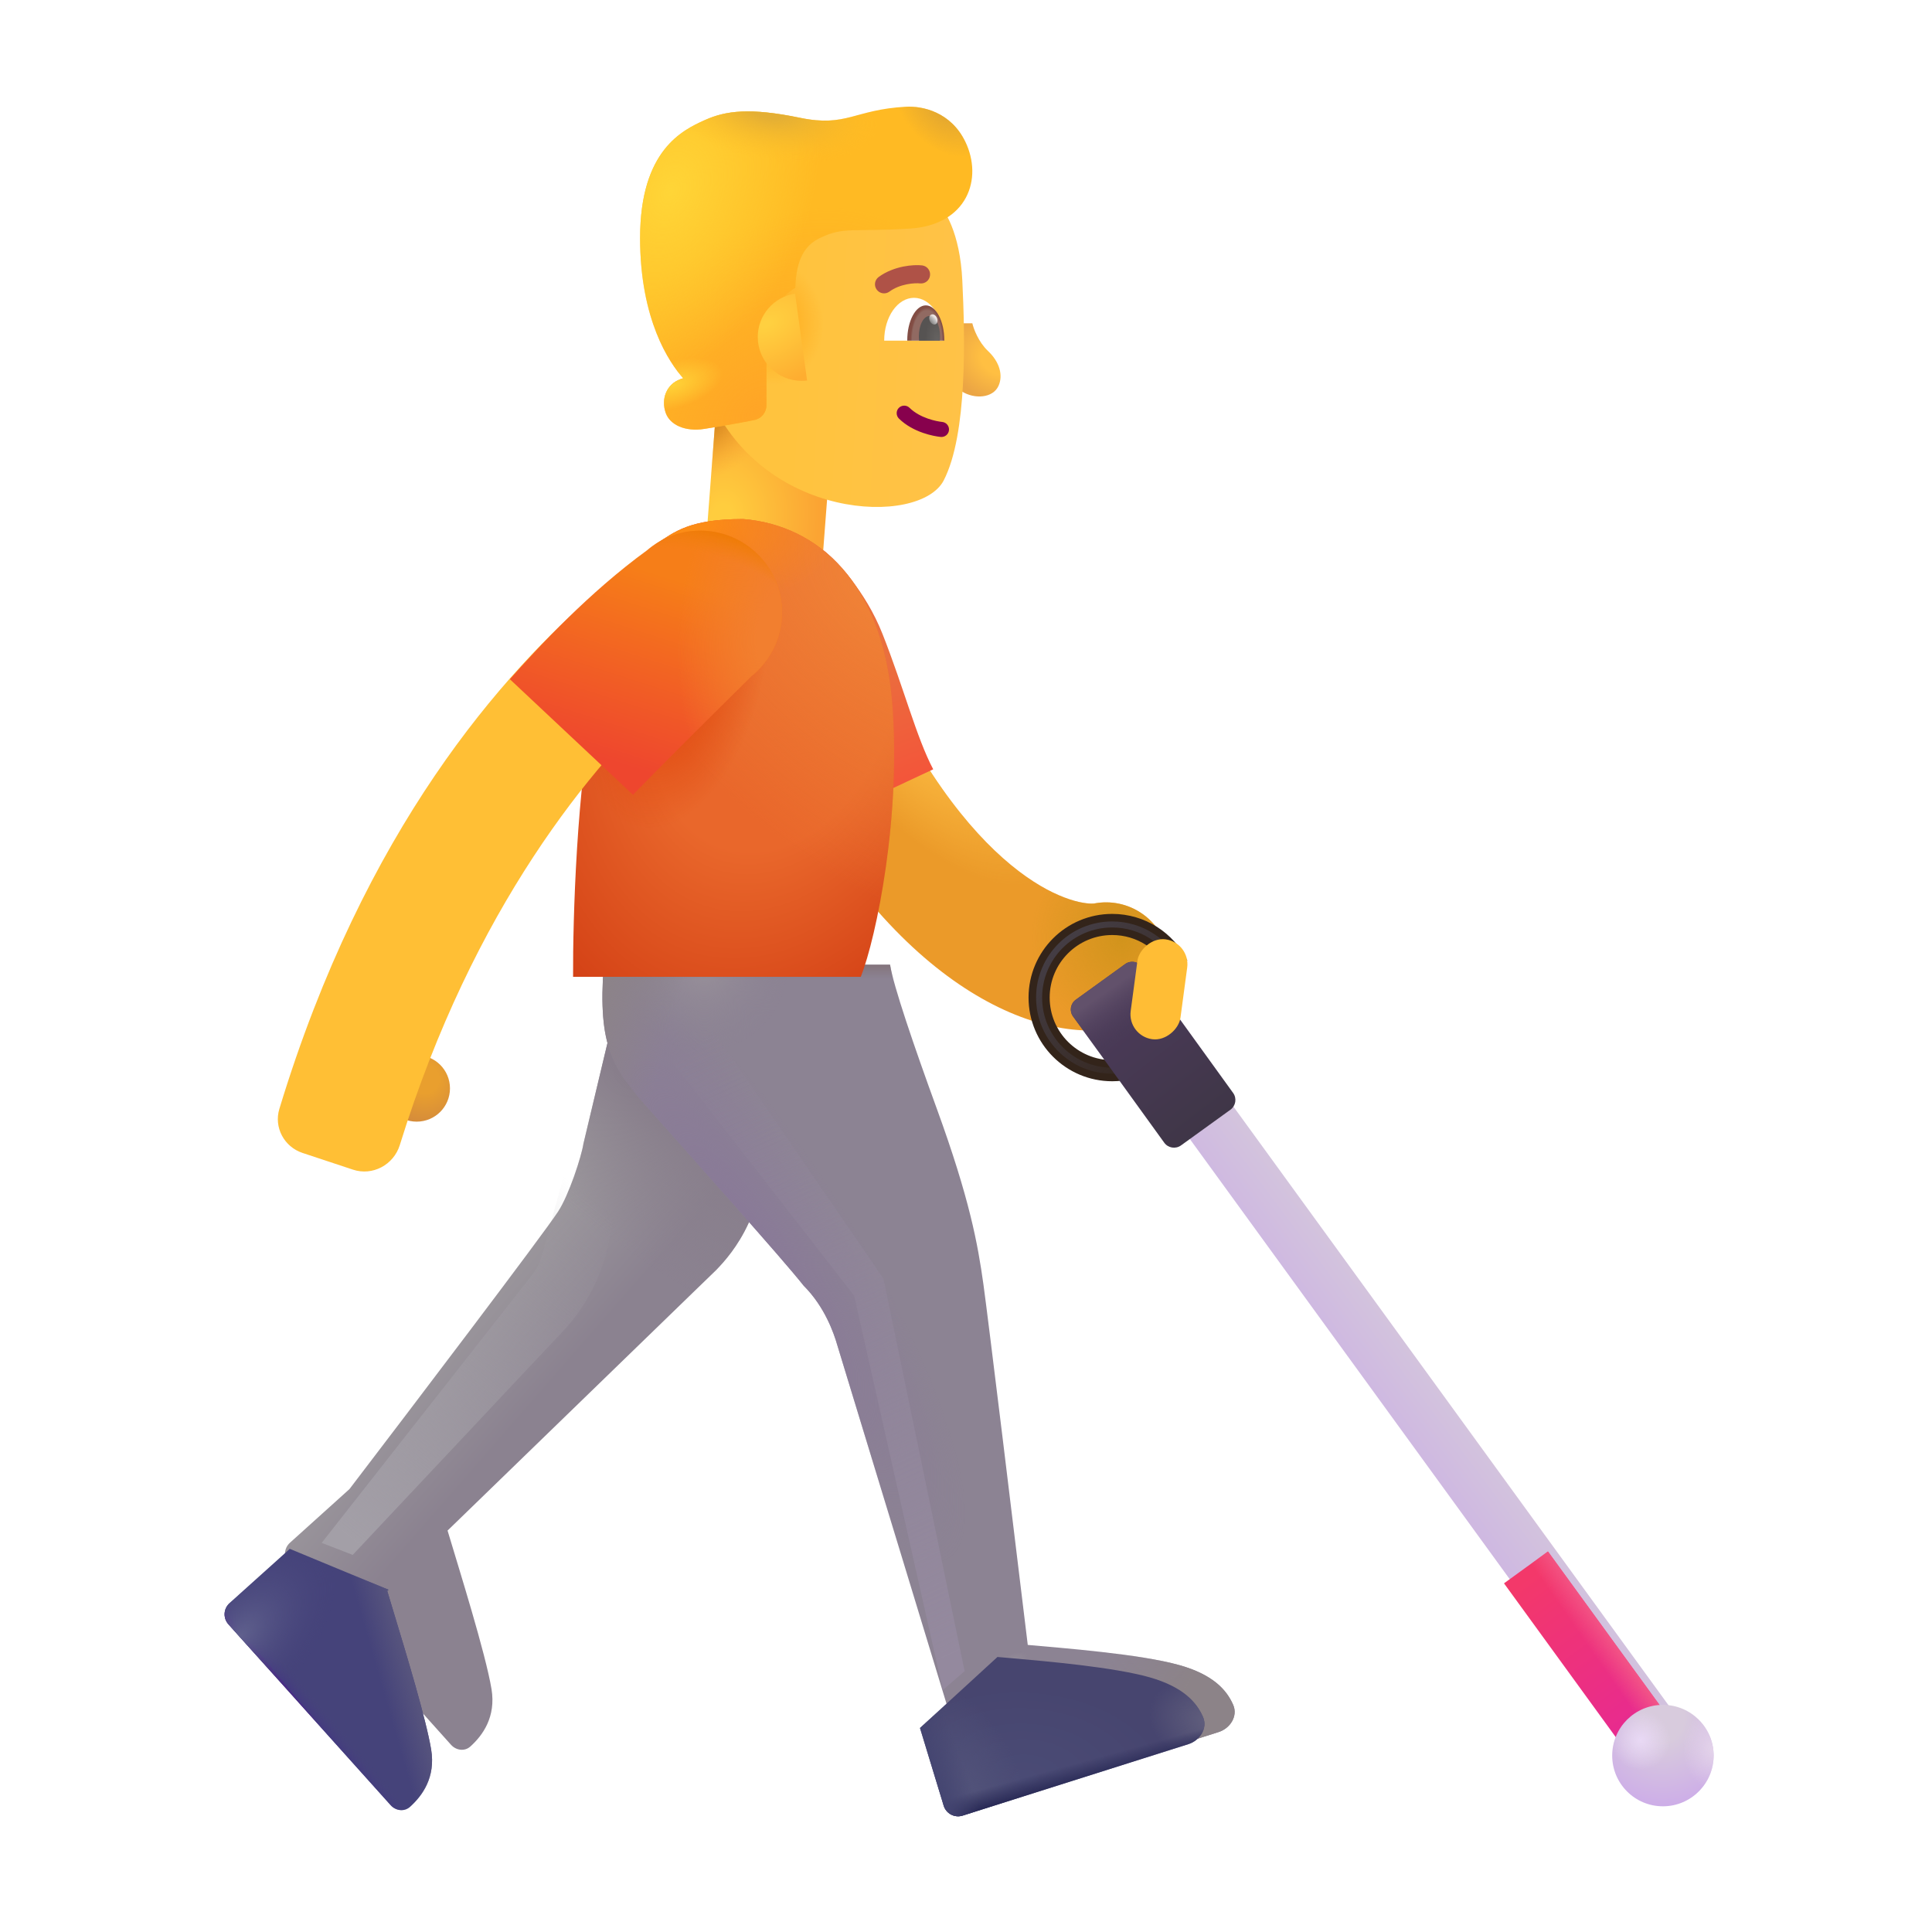 <svg width="32" height="32" viewBox="0 0 32 32" fill="none" xmlns="http://www.w3.org/2000/svg">
<g filter="url(#filter0_i_2_2864)">
<path fill-rule="evenodd" clip-rule="evenodd" d="M13.781 11.747C13.26 12 13.043 12.628 13.296 13.15C15.128 16.921 17.532 18.062 19.017 17.777C19.586 17.668 19.959 17.117 19.85 16.548C19.74 15.978 19.19 15.605 18.62 15.715C18.621 15.715 18.621 15.715 18.621 15.715C18.621 15.714 18.594 15.719 18.539 15.715C18.481 15.711 18.401 15.699 18.299 15.671C18.096 15.614 17.82 15.496 17.495 15.267C16.845 14.81 16.001 13.913 15.185 12.232C14.931 11.711 14.303 11.493 13.781 11.747Z" fill="#EB9A29"/>
<path fill-rule="evenodd" clip-rule="evenodd" d="M13.781 11.747C13.26 12 13.043 12.628 13.296 13.15C15.128 16.921 17.532 18.062 19.017 17.777C19.586 17.668 19.959 17.117 19.85 16.548C19.74 15.978 19.19 15.605 18.62 15.715C18.621 15.715 18.621 15.715 18.621 15.715C18.621 15.714 18.594 15.719 18.539 15.715C18.481 15.711 18.401 15.699 18.299 15.671C18.096 15.614 17.82 15.496 17.495 15.267C16.845 14.81 16.001 13.913 15.185 12.232C14.931 11.711 14.303 11.493 13.781 11.747Z" fill="url(#paint0_radial_2_2864)"/>
<path fill-rule="evenodd" clip-rule="evenodd" d="M13.781 11.747C13.26 12 13.043 12.628 13.296 13.15C15.128 16.921 17.532 18.062 19.017 17.777C19.586 17.668 19.959 17.117 19.85 16.548C19.74 15.978 19.19 15.605 18.62 15.715C18.621 15.715 18.621 15.715 18.621 15.715C18.621 15.714 18.594 15.719 18.539 15.715C18.481 15.711 18.401 15.699 18.299 15.671C18.096 15.614 17.82 15.496 17.495 15.267C16.845 14.81 16.001 13.913 15.185 12.232C14.931 11.711 14.303 11.493 13.781 11.747Z" fill="url(#paint1_radial_2_2864)"/>
</g>
<path d="M19.509 15.988C19.311 15.588 18.899 15.312 18.422 15.312C17.753 15.312 17.211 15.854 17.211 16.523C17.211 17.192 17.753 17.734 18.422 17.734C18.828 17.734 19.187 17.534 19.407 17.228" stroke="#33241A" stroke-width="0.35"/>
<g filter="url(#filter1_f_2_2864)">
<path d="M19.523 16.017C19.331 15.601 18.91 15.312 18.422 15.312C17.753 15.312 17.211 15.854 17.211 16.523C17.211 17.192 17.753 17.734 18.422 17.734C18.827 17.734 19.186 17.535 19.406 17.23" stroke="url(#paint2_linear_2_2864)" stroke-width="0.1"/>
</g>
<g filter="url(#filter2_i_2_2864)">
<path fill-rule="evenodd" clip-rule="evenodd" d="M19.329 17.78C19.128 17.927 19.084 18.208 19.23 18.409L27.003 29.104C27.149 29.305 27.431 29.35 27.632 29.204C27.833 29.058 27.878 28.776 27.731 28.575L19.958 17.88C19.812 17.679 19.53 17.634 19.329 17.78Z" fill="url(#paint3_linear_2_2864)"/>
</g>
<path d="M24.911 26.225L27.003 29.104C27.149 29.305 27.431 29.35 27.632 29.203C27.833 29.057 27.878 28.776 27.731 28.575L25.639 25.697L24.911 26.225Z" fill="url(#paint4_linear_2_2864)"/>
<path d="M24.911 26.225L27.003 29.104C27.149 29.305 27.431 29.35 27.632 29.203C27.833 29.057 27.878 28.776 27.731 28.575L25.639 25.697L24.911 26.225Z" fill="url(#paint5_linear_2_2864)"/>
<g filter="url(#filter3_i_2_2864)">
<circle cx="0.84" cy="0.84" r="0.84" transform="matrix(-1 0 0 1 28.383 28.238)" fill="url(#paint6_radial_2_2864)"/>
<circle cx="0.84" cy="0.84" r="0.84" transform="matrix(-1 0 0 1 28.383 28.238)" fill="url(#paint7_radial_2_2864)"/>
<circle cx="0.84" cy="0.84" r="0.84" transform="matrix(-1 0 0 1 28.383 28.238)" fill="url(#paint8_radial_2_2864)"/>
</g>
<g filter="url(#filter4_i_2_2864)">
<path d="M18.915 16.013C18.85 15.923 18.725 15.903 18.636 15.968L17.819 16.558C17.729 16.623 17.709 16.748 17.774 16.837L19.283 18.926C19.347 19.016 19.473 19.036 19.562 18.971L20.379 18.381C20.469 18.316 20.489 18.191 20.424 18.102L18.915 16.013Z" fill="url(#paint9_linear_2_2864)"/>
<path d="M18.915 16.013C18.85 15.923 18.725 15.903 18.636 15.968L17.819 16.558C17.729 16.623 17.709 16.748 17.774 16.837L19.283 18.926C19.347 19.016 19.473 19.036 19.562 18.971L20.379 18.381C20.469 18.316 20.489 18.191 20.424 18.102L18.915 16.013Z" fill="url(#paint10_linear_2_2864)"/>
</g>
<rect width="1.946" height="3.44" transform="matrix(-0.997 -0.076 -0.076 0.997 13.816 6.742)" fill="url(#paint11_radial_2_2864)"/>
<rect width="1.946" height="3.44" transform="matrix(-0.997 -0.076 -0.076 0.997 13.816 6.742)" fill="url(#paint12_radial_2_2864)"/>
<path d="M16.363 5.812C16.207 5.665 16.126 5.446 16.105 5.355H15.926V6.48C16.14 6.617 16.448 6.595 16.539 6.39C16.617 6.215 16.558 5.996 16.363 5.812Z" fill="url(#paint13_radial_2_2864)"/>
<g filter="url(#filter5_i_2_2864)">
<path d="M16.139 4.848C16.101 4.047 15.841 3.661 15.719 3.548H11.987L11.924 6.712C12.791 8.833 15.436 8.924 15.831 8.157C16.226 7.39 16.184 5.776 16.139 4.848Z" fill="url(#paint14_linear_2_2864)"/>
<path d="M16.139 4.848C16.101 4.047 15.841 3.661 15.719 3.548H11.987L11.924 6.712C12.791 8.833 15.436 8.924 15.831 8.157C16.226 7.39 16.184 5.776 16.139 4.848Z" fill="url(#paint15_radial_2_2864)"/>
</g>
<g filter="url(#filter6_i_2_2864)">
<path d="M15.988 2.496C15.751 2.008 15.282 1.902 15.004 1.918C14.145 1.964 14.027 2.261 13.25 2.101C12.428 1.932 12.023 1.981 11.672 2.14L11.665 2.143C11.319 2.301 10.602 2.627 10.602 4.093C10.602 5.445 11.084 6.159 11.317 6.414L11.271 6.43C11.039 6.514 10.944 6.76 11.027 6.992C11.099 7.189 11.349 7.303 11.664 7.254C12.024 7.197 12.289 7.148 12.496 7.107C12.612 7.083 12.695 6.981 12.695 6.862V5.75C12.695 5.281 13.026 5.001 13.172 4.918C13.188 4.433 13.336 4.211 13.578 4.093C13.979 3.899 14.104 3.995 15.062 3.937C16.027 3.879 16.285 3.105 15.988 2.496Z" fill="#FFBA23"/>
<path d="M15.988 2.496C15.751 2.008 15.282 1.902 15.004 1.918C14.145 1.964 14.027 2.261 13.25 2.101C12.428 1.932 12.023 1.981 11.672 2.14L11.665 2.143C11.319 2.301 10.602 2.627 10.602 4.093C10.602 5.445 11.084 6.159 11.317 6.414L11.271 6.43C11.039 6.514 10.944 6.76 11.027 6.992C11.099 7.189 11.349 7.303 11.664 7.254C12.024 7.197 12.289 7.148 12.496 7.107C12.612 7.083 12.695 6.981 12.695 6.862V5.75C12.695 5.281 13.026 5.001 13.172 4.918C13.188 4.433 13.336 4.211 13.578 4.093C13.979 3.899 14.104 3.995 15.062 3.937C16.027 3.879 16.285 3.105 15.988 2.496Z" fill="url(#paint16_radial_2_2864)"/>
<path d="M15.988 2.496C15.751 2.008 15.282 1.902 15.004 1.918C14.145 1.964 14.027 2.261 13.25 2.101C12.428 1.932 12.023 1.981 11.672 2.14L11.665 2.143C11.319 2.301 10.602 2.627 10.602 4.093C10.602 5.445 11.084 6.159 11.317 6.414L11.271 6.43C11.039 6.514 10.944 6.76 11.027 6.992C11.099 7.189 11.349 7.303 11.664 7.254C12.024 7.197 12.289 7.148 12.496 7.107C12.612 7.083 12.695 6.981 12.695 6.862V5.75C12.695 5.281 13.026 5.001 13.172 4.918C13.188 4.433 13.336 4.211 13.578 4.093C13.979 3.899 14.104 3.995 15.062 3.937C16.027 3.879 16.285 3.105 15.988 2.496Z" fill="url(#paint17_radial_2_2864)"/>
<path d="M15.988 2.496C15.751 2.008 15.282 1.902 15.004 1.918C14.145 1.964 14.027 2.261 13.25 2.101C12.428 1.932 12.023 1.981 11.672 2.14L11.665 2.143C11.319 2.301 10.602 2.627 10.602 4.093C10.602 5.445 11.084 6.159 11.317 6.414L11.271 6.43C11.039 6.514 10.944 6.76 11.027 6.992C11.099 7.189 11.349 7.303 11.664 7.254C12.024 7.197 12.289 7.148 12.496 7.107C12.612 7.083 12.695 6.981 12.695 6.862V5.75C12.695 5.281 13.026 5.001 13.172 4.918C13.188 4.433 13.336 4.211 13.578 4.093C13.979 3.899 14.104 3.995 15.062 3.937C16.027 3.879 16.285 3.105 15.988 2.496Z" fill="url(#paint18_radial_2_2864)"/>
<path d="M15.988 2.496C15.751 2.008 15.282 1.902 15.004 1.918C14.145 1.964 14.027 2.261 13.25 2.101C12.428 1.932 12.023 1.981 11.672 2.14L11.665 2.143C11.319 2.301 10.602 2.627 10.602 4.093C10.602 5.445 11.084 6.159 11.317 6.414L11.271 6.43C11.039 6.514 10.944 6.76 11.027 6.992C11.099 7.189 11.349 7.303 11.664 7.254C12.024 7.197 12.289 7.148 12.496 7.107C12.612 7.083 12.695 6.981 12.695 6.862V5.75C12.695 5.281 13.026 5.001 13.172 4.918C13.188 4.433 13.336 4.211 13.578 4.093C13.979 3.899 14.104 3.995 15.062 3.937C16.027 3.879 16.285 3.105 15.988 2.496Z" fill="url(#paint19_radial_2_2864)"/>
<path d="M15.988 2.496C15.751 2.008 15.282 1.902 15.004 1.918C14.145 1.964 14.027 2.261 13.25 2.101C12.428 1.932 12.023 1.981 11.672 2.14L11.665 2.143C11.319 2.301 10.602 2.627 10.602 4.093C10.602 5.445 11.084 6.159 11.317 6.414L11.271 6.43C11.039 6.514 10.944 6.76 11.027 6.992C11.099 7.189 11.349 7.303 11.664 7.254C12.024 7.197 12.289 7.148 12.496 7.107C12.612 7.083 12.695 6.981 12.695 6.862V5.75C12.695 5.281 13.026 5.001 13.172 4.918C13.188 4.433 13.336 4.211 13.578 4.093C13.979 3.899 14.104 3.995 15.062 3.937C16.027 3.879 16.285 3.105 15.988 2.496Z" fill="url(#paint20_radial_2_2864)"/>
</g>
<path d="M13.368 6.303L13.169 4.863C12.819 4.916 12.551 5.217 12.551 5.582C12.551 5.983 12.876 6.308 13.277 6.308C13.308 6.308 13.339 6.306 13.368 6.303Z" fill="url(#paint21_radial_2_2864)"/>
<g filter="url(#filter7_iii_2_2864)">
<path d="M8.663 19.945L9.554 16.211H11.335C11.387 16.825 11.487 18.426 11.625 19.726C11.762 21.026 11.133 21.758 10.859 22.039L6.413 26.351C6.611 27.013 7.04 28.376 7.141 28.976C7.217 29.438 6.995 29.744 6.789 29.929C6.696 30.012 6.555 29.993 6.471 29.9L3.784 26.904C3.692 26.802 3.7 26.644 3.803 26.552L4.788 25.664C5.83 24.299 7.979 21.47 8.242 21.07C8.423 20.794 8.632 20.153 8.663 19.945Z" fill="url(#paint22_linear_2_2864)"/>
<path d="M8.663 19.945L9.554 16.211H11.335C11.387 16.825 11.487 18.426 11.625 19.726C11.762 21.026 11.133 21.758 10.859 22.039L6.413 26.351C6.611 27.013 7.04 28.376 7.141 28.976C7.217 29.438 6.995 29.744 6.789 29.929C6.696 30.012 6.555 29.993 6.471 29.9L3.784 26.904C3.692 26.802 3.7 26.644 3.803 26.552L4.788 25.664C5.83 24.299 7.979 21.47 8.242 21.07C8.423 20.794 8.632 20.153 8.663 19.945Z" fill="url(#paint23_radial_2_2864)"/>
<path d="M8.663 19.945L9.554 16.211H11.335C11.387 16.825 11.487 18.426 11.625 19.726C11.762 21.026 11.133 21.758 10.859 22.039L6.413 26.351C6.611 27.013 7.04 28.376 7.141 28.976C7.217 29.438 6.995 29.744 6.789 29.929C6.696 30.012 6.555 29.993 6.471 29.9L3.784 26.904C3.692 26.802 3.7 26.644 3.803 26.552L4.788 25.664C5.83 24.299 7.979 21.47 8.242 21.07C8.423 20.794 8.632 20.153 8.663 19.945Z" fill="url(#paint24_radial_2_2864)"/>
</g>
<g filter="url(#filter8_i_2_2864)">
<path d="M15.016 18.562C14.633 17.511 14.3 16.534 14.242 16.179L9.5 16.179C9.4 17.554 9.644 17.892 10.274 18.601C10.966 19.383 12.445 21.031 12.812 21.496C13.162 21.846 13.312 22.285 13.367 22.476L15.63 29.906C15.67 30.04 15.812 30.114 15.944 30.072L19.682 28.889C19.876 28.828 20.007 28.624 19.925 28.437C19.818 28.192 19.593 27.938 19.039 27.781C18.377 27.593 17.096 27.497 16.523 27.445C16.31 25.679 15.864 22.014 15.789 21.476C15.695 20.804 15.562 20.062 15.016 18.562Z" fill="#8C8393"/>
<path d="M15.016 18.562C14.633 17.511 14.3 16.534 14.242 16.179L9.5 16.179C9.4 17.554 9.644 17.892 10.274 18.601C10.966 19.383 12.445 21.031 12.812 21.496C13.162 21.846 13.312 22.285 13.367 22.476L15.63 29.906C15.67 30.04 15.812 30.114 15.944 30.072L19.682 28.889C19.876 28.828 20.007 28.624 19.925 28.437C19.818 28.192 19.593 27.938 19.039 27.781C18.377 27.593 17.096 27.497 16.523 27.445C16.31 25.679 15.864 22.014 15.789 21.476C15.695 20.804 15.562 20.062 15.016 18.562Z" fill="url(#paint25_radial_2_2864)"/>
<path d="M15.016 18.562C14.633 17.511 14.3 16.534 14.242 16.179L9.5 16.179C9.4 17.554 9.644 17.892 10.274 18.601C10.966 19.383 12.445 21.031 12.812 21.496C13.162 21.846 13.312 22.285 13.367 22.476L15.63 29.906C15.67 30.04 15.812 30.114 15.944 30.072L19.682 28.889C19.876 28.828 20.007 28.624 19.925 28.437C19.818 28.192 19.593 27.938 19.039 27.781C18.377 27.593 17.096 27.497 16.523 27.445C16.31 25.679 15.864 22.014 15.789 21.476C15.695 20.804 15.562 20.062 15.016 18.562Z" fill="url(#paint26_radial_2_2864)"/>
<path d="M15.016 18.562C14.633 17.511 14.3 16.534 14.242 16.179L9.5 16.179C9.4 17.554 9.644 17.892 10.274 18.601C10.966 19.383 12.445 21.031 12.812 21.496C13.162 21.846 13.312 22.285 13.367 22.476L15.63 29.906C15.67 30.04 15.812 30.114 15.944 30.072L19.682 28.889C19.876 28.828 20.007 28.624 19.925 28.437C19.818 28.192 19.593 27.938 19.039 27.781C18.377 27.593 17.096 27.497 16.523 27.445C16.31 25.679 15.864 22.014 15.789 21.476C15.695 20.804 15.562 20.062 15.016 18.562Z" fill="url(#paint27_linear_2_2864)"/>
<path d="M15.016 18.562C14.633 17.511 14.3 16.534 14.242 16.179L9.5 16.179C9.4 17.554 9.644 17.892 10.274 18.601C10.966 19.383 12.445 21.031 12.812 21.496C13.162 21.846 13.312 22.285 13.367 22.476L15.63 29.906C15.67 30.04 15.812 30.114 15.944 30.072L19.682 28.889C19.876 28.828 20.007 28.624 19.925 28.437C19.818 28.192 19.593 27.938 19.039 27.781C18.377 27.593 17.096 27.497 16.523 27.445C16.31 25.679 15.864 22.014 15.789 21.476C15.695 20.804 15.562 20.062 15.016 18.562Z" fill="url(#paint28_radial_2_2864)"/>
<path d="M15.016 18.562C14.633 17.511 14.3 16.534 14.242 16.179L9.5 16.179C9.4 17.554 9.644 17.892 10.274 18.601C10.966 19.383 12.445 21.031 12.812 21.496C13.162 21.846 13.312 22.285 13.367 22.476L15.63 29.906C15.67 30.04 15.812 30.114 15.944 30.072L19.682 28.889C19.876 28.828 20.007 28.624 19.925 28.437C19.818 28.192 19.593 27.938 19.039 27.781C18.377 27.593 17.096 27.497 16.523 27.445C16.31 25.679 15.864 22.014 15.789 21.476C15.695 20.804 15.562 20.062 15.016 18.562Z" fill="url(#paint29_radial_2_2864)"/>
</g>
<path d="M15.238 28.621L15.63 29.906C15.67 30.039 15.812 30.114 15.944 30.072L19.682 28.889C19.876 28.828 20.007 28.624 19.925 28.437C19.818 28.192 19.593 27.938 19.039 27.781C18.448 27.614 17.367 27.519 16.733 27.463C16.656 27.457 16.586 27.451 16.523 27.445L16.523 27.443L15.238 28.621Z" fill="url(#paint30_radial_2_2864)"/>
<path d="M15.238 28.621L15.63 29.906C15.67 30.039 15.812 30.114 15.944 30.072L19.682 28.889C19.876 28.828 20.007 28.624 19.925 28.437C19.818 28.192 19.593 27.938 19.039 27.781C18.448 27.614 17.367 27.519 16.733 27.463C16.656 27.457 16.586 27.451 16.523 27.445L16.523 27.443L15.238 28.621Z" fill="url(#paint31_radial_2_2864)"/>
<path d="M15.238 28.621L15.63 29.906C15.67 30.039 15.812 30.114 15.944 30.072L19.682 28.889C19.876 28.828 20.007 28.624 19.925 28.437C19.818 28.192 19.593 27.938 19.039 27.781C18.448 27.614 17.367 27.519 16.733 27.463C16.656 27.457 16.586 27.451 16.523 27.445L16.523 27.443L15.238 28.621Z" fill="url(#paint32_radial_2_2864)"/>
<path d="M15.238 28.621L15.63 29.906C15.67 30.039 15.812 30.114 15.944 30.072L19.682 28.889C19.876 28.828 20.007 28.624 19.925 28.437C19.818 28.192 19.593 27.938 19.039 27.781C18.448 27.614 17.367 27.519 16.733 27.463C16.656 27.457 16.586 27.451 16.523 27.445L16.523 27.443L15.238 28.621Z" fill="url(#paint33_linear_2_2864)"/>
<path d="M15.238 28.621L15.63 29.906C15.67 30.039 15.812 30.114 15.944 30.072L19.682 28.889C19.876 28.828 20.007 28.624 19.925 28.437C19.818 28.192 19.593 27.938 19.039 27.781C18.448 27.614 17.367 27.519 16.733 27.463C16.656 27.457 16.586 27.451 16.523 27.445L16.523 27.443L15.238 28.621Z" fill="url(#paint34_linear_2_2864)"/>
<path d="M4.797 25.653L6.435 26.331L6.414 26.351C6.444 26.454 6.481 26.574 6.521 26.706C6.737 27.419 7.056 28.47 7.141 28.976C7.218 29.438 6.996 29.744 6.79 29.929C6.696 30.012 6.555 29.993 6.471 29.9L3.784 26.904C3.692 26.802 3.7 26.644 3.803 26.552L4.789 25.664C4.791 25.66 4.794 25.657 4.797 25.653Z" fill="#45437A"/>
<path d="M4.797 25.653L6.435 26.331L6.414 26.351C6.444 26.454 6.481 26.574 6.521 26.706C6.737 27.419 7.056 28.47 7.141 28.976C7.218 29.438 6.996 29.744 6.79 29.929C6.696 30.012 6.555 29.993 6.471 29.9L3.784 26.904C3.692 26.802 3.7 26.644 3.803 26.552L4.789 25.664C4.791 25.66 4.794 25.657 4.797 25.653Z" fill="url(#paint35_linear_2_2864)"/>
<path d="M4.797 25.653L6.435 26.331L6.414 26.351C6.444 26.454 6.481 26.574 6.521 26.706C6.737 27.419 7.056 28.47 7.141 28.976C7.218 29.438 6.996 29.744 6.79 29.929C6.696 30.012 6.555 29.993 6.471 29.9L3.784 26.904C3.692 26.802 3.7 26.644 3.803 26.552L4.789 25.664C4.791 25.66 4.794 25.657 4.797 25.653Z" fill="url(#paint36_linear_2_2864)"/>
<path d="M4.797 25.653L6.435 26.331L6.414 26.351C6.444 26.454 6.481 26.574 6.521 26.706C6.737 27.419 7.056 28.47 7.141 28.976C7.218 29.438 6.996 29.744 6.79 29.929C6.696 30.012 6.555 29.993 6.471 29.9L3.784 26.904C3.692 26.802 3.7 26.644 3.803 26.552L4.789 25.664C4.791 25.66 4.794 25.657 4.797 25.653Z" fill="url(#paint37_radial_2_2864)"/>
<path d="M14.617 10.5C14.336 9.787 13.844 9.276 13.633 9.109L13.672 13.578L15.457 12.742C15.18 12.219 14.969 11.39 14.617 10.5Z" fill="url(#paint38_linear_2_2864)"/>
<path d="M12.309 8.597C11.418 8.597 11.172 8.812 10.875 9.004L9.851 11.601C9.551 13.001 9.487 15.237 9.492 16.179H14.258C14.516 15.523 14.935 13.504 14.774 11.601C14.609 9.672 13.566 8.699 12.309 8.597Z" fill="url(#paint39_radial_2_2864)"/>
<path d="M12.309 8.597C11.418 8.597 11.172 8.812 10.875 9.004L9.851 11.601C9.551 13.001 9.487 15.237 9.492 16.179H14.258C14.516 15.523 14.935 13.504 14.774 11.601C14.609 9.672 13.566 8.699 12.309 8.597Z" fill="url(#paint40_radial_2_2864)"/>
<path d="M12.309 8.597C11.418 8.597 11.172 8.812 10.875 9.004L9.851 11.601C9.551 13.001 9.487 15.237 9.492 16.179H14.258C14.516 15.523 14.935 13.504 14.774 11.601C14.609 9.672 13.566 8.699 12.309 8.597Z" fill="url(#paint41_radial_2_2864)"/>
<path d="M12.309 8.597C11.418 8.597 11.172 8.812 10.875 9.004L9.851 11.601C9.551 13.001 9.487 15.237 9.492 16.179H14.258C14.516 15.523 14.935 13.504 14.774 11.601C14.609 9.672 13.566 8.699 12.309 8.597Z" fill="url(#paint42_radial_2_2864)"/>
<circle cx="0.551" cy="0.551" r="0.551" transform="matrix(-1 0 0 1 7.453 17.476)" fill="url(#paint43_radial_2_2864)"/>
<g filter="url(#filter9_ii_2_2864)">
<path fill-rule="evenodd" clip-rule="evenodd" d="M5.996 19.223C6.321 19.331 6.67 19.144 6.772 18.816C7.987 14.895 9.938 12.526 11.313 11.271C11.751 10.872 11.829 10.189 11.441 9.741C11.095 9.34 10.497 9.269 10.093 9.612C8.467 10.992 6.183 13.587 4.777 18.217C4.684 18.523 4.856 18.845 5.16 18.946L5.996 19.223Z" fill="#FFBF35"/>
</g>
<path d="M12.444 11.203C12.754 10.955 12.953 10.573 12.953 10.144C12.953 9.396 12.346 8.789 11.598 8.789C11.261 8.789 10.952 8.912 10.715 9.116C9.764 9.807 8.926 10.707 8.445 11.25L10.484 13.164C10.792 12.844 11.866 11.771 12.444 11.203Z" fill="url(#paint44_linear_2_2864)"/>
<path d="M12.444 11.203C12.754 10.955 12.953 10.573 12.953 10.144C12.953 9.396 12.346 8.789 11.598 8.789C11.261 8.789 10.952 8.912 10.715 9.116C9.764 9.807 8.926 10.707 8.445 11.25L10.484 13.164C10.792 12.844 11.866 11.771 12.444 11.203Z" fill="url(#paint45_radial_2_2864)"/>
<path d="M12.444 11.203C12.754 10.955 12.953 10.573 12.953 10.144C12.953 9.396 12.346 8.789 11.598 8.789C11.261 8.789 10.952 8.912 10.715 9.116C9.764 9.807 8.926 10.707 8.445 11.25L10.484 13.164C10.792 12.844 11.866 11.771 12.444 11.203Z" fill="url(#paint46_radial_2_2864)"/>
<path fill-rule="evenodd" clip-rule="evenodd" d="M14.887 6.756C14.839 6.805 14.84 6.884 14.889 6.933C15.127 7.166 15.472 7.226 15.581 7.237C15.65 7.244 15.711 7.194 15.718 7.126C15.725 7.057 15.675 6.996 15.607 6.989C15.513 6.979 15.24 6.927 15.064 6.754C15.015 6.706 14.936 6.707 14.887 6.756Z" fill="#87014D"/>
<g filter="url(#filter10_i_2_2864)">
<path fill-rule="evenodd" clip-rule="evenodd" d="M15.12 4.609C15.221 4.589 15.304 4.59 15.337 4.594C15.419 4.604 15.494 4.546 15.504 4.464C15.515 4.381 15.456 4.306 15.374 4.296C15.303 4.287 15.188 4.29 15.061 4.315C14.934 4.341 14.784 4.392 14.653 4.488C14.586 4.538 14.572 4.632 14.622 4.698C14.671 4.765 14.765 4.779 14.832 4.73C14.916 4.667 15.021 4.629 15.12 4.609Z" fill="#AF5247"/>
</g>
<path d="M15.633 5.642H14.645C14.645 5.251 14.866 4.933 15.139 4.933C15.412 4.933 15.633 5.251 15.633 5.642Z" fill="white"/>
<path d="M15.027 5.642L15.027 5.638C15.027 5.318 15.165 5.058 15.334 5.058C15.503 5.058 15.641 5.318 15.641 5.638L15.641 5.642H15.027Z" fill="url(#paint47_radial_2_2864)"/>
<path d="M15.223 5.642C15.22 5.619 15.219 5.595 15.219 5.57C15.219 5.385 15.297 5.234 15.395 5.234C15.492 5.234 15.57 5.385 15.57 5.57C15.57 5.595 15.569 5.619 15.566 5.642H15.223Z" fill="url(#paint48_radial_2_2864)"/>
<ellipse cx="0.064" cy="0.088" rx="0.064" ry="0.088" transform="matrix(-0.909 0.416 0.416 0.909 15.481 5.184)" fill="url(#paint49_linear_2_2864)"/>
<g filter="url(#filter11_f_2_2864)">
<path d="M14.633 21.179L15.977 27.679L15.617 27.992L14.148 21.461L11.133 17.586L11.836 17.101L14.633 21.179Z" fill="url(#paint50_linear_2_2864)"/>
</g>
<g filter="url(#filter12_f_2_2864)">
<path d="M8.805 21.127L5.328 25.555L5.842 25.754L9.327 22.046C9.717 21.631 9.981 21.113 10.088 20.553L10.278 19.553L9.526 18.779L8.983 20.773C8.948 20.901 8.887 21.022 8.805 21.127Z" fill="url(#paint51_linear_2_2864)"/>
</g>
<g filter="url(#filter13_i_2_2864)">
<rect width="0.832" height="1.669" rx="0.416" transform="matrix(-0.991 -0.133 -0.133 0.991 19.869 15.614)" fill="#FFBD35"/>
</g>
<defs>
<filter id="filter0_i_2_2864" x="12.69" y="10.891" width="7.179" height="6.928" filterUnits="userSpaceOnUse" color-interpolation-filters="sRGB">
<feFlood flood-opacity="0" result="BackgroundImageFix"/>
<feBlend mode="normal" in="SourceGraphic" in2="BackgroundImageFix" result="shape"/>
<feColorMatrix in="SourceAlpha" type="matrix" values="0 0 0 0 0 0 0 0 0 0 0 0 0 0 0 0 0 0 127 0" result="hardAlpha"/>
<feOffset dx="-0.5" dy="-0.75"/>
<feGaussianBlur stdDeviation="0.5"/>
<feComposite in2="hardAlpha" operator="arithmetic" k2="-1" k3="1"/>
<feColorMatrix type="matrix" values="0 0 0 0 0.761 0 0 0 0 0.447 0 0 0 0 0.18 0 0 0 1 0"/>
<feBlend mode="normal" in2="shape" result="effect1_innerShadow_2_2864"/>
</filter>
<filter id="filter1_f_2_2864" x="17.061" y="15.162" width="2.607" height="2.722" filterUnits="userSpaceOnUse" color-interpolation-filters="sRGB">
<feFlood flood-opacity="0" result="BackgroundImageFix"/>
<feBlend mode="normal" in="SourceGraphic" in2="BackgroundImageFix" result="shape"/>
<feGaussianBlur stdDeviation="0.05" result="effect1_foregroundBlur_2_2864"/>
</filter>
<filter id="filter2_i_2_2864" x="19.144" y="17.494" width="8.674" height="11.796" filterUnits="userSpaceOnUse" color-interpolation-filters="sRGB">
<feFlood flood-opacity="0" result="BackgroundImageFix"/>
<feBlend mode="normal" in="SourceGraphic" in2="BackgroundImageFix" result="shape"/>
<feColorMatrix in="SourceAlpha" type="matrix" values="0 0 0 0 0 0 0 0 0 0 0 0 0 0 0 0 0 0 127 0" result="hardAlpha"/>
<feOffset dy="-0.2"/>
<feGaussianBlur stdDeviation="0.2"/>
<feComposite in2="hardAlpha" operator="arithmetic" k2="-1" k3="1"/>
<feColorMatrix type="matrix" values="0 0 0 0 0.741 0 0 0 0 0.647 0 0 0 0 0.812 0 0 0 1 0"/>
<feBlend mode="normal" in2="shape" result="effect1_innerShadow_2_2864"/>
</filter>
<filter id="filter3_i_2_2864" x="26.703" y="28.238" width="1.68" height="1.68" filterUnits="userSpaceOnUse" color-interpolation-filters="sRGB">
<feFlood flood-opacity="0" result="BackgroundImageFix"/>
<feBlend mode="normal" in="SourceGraphic" in2="BackgroundImageFix" result="shape"/>
<feColorMatrix in="SourceAlpha" type="matrix" values="0 0 0 0 0 0 0 0 0 0 0 0 0 0 0 0 0 0 127 0" result="hardAlpha"/>
<feOffset/>
<feGaussianBlur stdDeviation="0.1"/>
<feComposite in2="hardAlpha" operator="arithmetic" k2="-1" k3="1"/>
<feColorMatrix type="matrix" values="0 0 0 0 0.835 0 0 0 0 0.82 0 0 0 0 0.835 0 0 0 1 0"/>
<feBlend mode="normal" in2="shape" result="effect1_innerShadow_2_2864"/>
</filter>
<filter id="filter4_i_2_2864" x="17.736" y="15.93" width="2.726" height="3.079" filterUnits="userSpaceOnUse" color-interpolation-filters="sRGB">
<feFlood flood-opacity="0" result="BackgroundImageFix"/>
<feBlend mode="normal" in="SourceGraphic" in2="BackgroundImageFix" result="shape"/>
<feColorMatrix in="SourceAlpha" type="matrix" values="0 0 0 0 0 0 0 0 0 0 0 0 0 0 0 0 0 0 127 0" result="hardAlpha"/>
<feOffset/>
<feGaussianBlur stdDeviation="0.25"/>
<feComposite in2="hardAlpha" operator="arithmetic" k2="-1" k3="1"/>
<feColorMatrix type="matrix" values="0 0 0 0 0.212 0 0 0 0 0.133 0 0 0 0 0.275 0 0 0 1 0"/>
<feBlend mode="normal" in2="shape" result="effect1_innerShadow_2_2864"/>
</filter>
<filter id="filter5_i_2_2864" x="11.724" y="3.348" width="4.443" height="5.249" filterUnits="userSpaceOnUse" color-interpolation-filters="sRGB">
<feFlood flood-opacity="0" result="BackgroundImageFix"/>
<feBlend mode="normal" in="SourceGraphic" in2="BackgroundImageFix" result="shape"/>
<feColorMatrix in="SourceAlpha" type="matrix" values="0 0 0 0 0 0 0 0 0 0 0 0 0 0 0 0 0 0 127 0" result="hardAlpha"/>
<feOffset dx="-0.2" dy="-0.2"/>
<feGaussianBlur stdDeviation="0.5"/>
<feComposite in2="hardAlpha" operator="arithmetic" k2="-1" k3="1"/>
<feColorMatrix type="matrix" values="0 0 0 0 0.91 0 0 0 0 0.525 0 0 0 0 0.216 0 0 0 1 0"/>
<feBlend mode="normal" in2="shape" result="effect1_innerShadow_2_2864"/>
</filter>
<filter id="filter6_i_2_2864" x="10.602" y="1.766" width="5.503" height="5.499" filterUnits="userSpaceOnUse" color-interpolation-filters="sRGB">
<feFlood flood-opacity="0" result="BackgroundImageFix"/>
<feBlend mode="normal" in="SourceGraphic" in2="BackgroundImageFix" result="shape"/>
<feColorMatrix in="SourceAlpha" type="matrix" values="0 0 0 0 0 0 0 0 0 0 0 0 0 0 0 0 0 0 127 0" result="hardAlpha"/>
<feOffset dy="-0.15"/>
<feGaussianBlur stdDeviation="0.15"/>
<feComposite in2="hardAlpha" operator="arithmetic" k2="-1" k3="1"/>
<feColorMatrix type="matrix" values="0 0 0 0 1 0 0 0 0 0.608 0 0 0 0 0.118 0 0 0 1 0"/>
<feBlend mode="normal" in2="shape" result="effect1_innerShadow_2_2864"/>
</filter>
<filter id="filter7_iii_2_2864" x="3.72" y="15.461" width="8.674" height="14.771" filterUnits="userSpaceOnUse" color-interpolation-filters="sRGB">
<feFlood flood-opacity="0" result="BackgroundImageFix"/>
<feBlend mode="normal" in="SourceGraphic" in2="BackgroundImageFix" result="shape"/>
<feColorMatrix in="SourceAlpha" type="matrix" values="0 0 0 0 0 0 0 0 0 0 0 0 0 0 0 0 0 0 127 0" result="hardAlpha"/>
<feOffset dx="0.75" dy="-0.75"/>
<feGaussianBlur stdDeviation="0.5"/>
<feComposite in2="hardAlpha" operator="arithmetic" k2="-1" k3="1"/>
<feColorMatrix type="matrix" values="0 0 0 0 0.439 0 0 0 0 0.388 0 0 0 0 0.486 0 0 0 1 0"/>
<feBlend mode="normal" in2="shape" result="effect1_innerShadow_2_2864"/>
<feColorMatrix in="SourceAlpha" type="matrix" values="0 0 0 0 0 0 0 0 0 0 0 0 0 0 0 0 0 0 127 0" result="hardAlpha"/>
<feOffset dy="-0.5"/>
<feGaussianBlur stdDeviation="0.375"/>
<feComposite in2="hardAlpha" operator="arithmetic" k2="-1" k3="1"/>
<feColorMatrix type="matrix" values="0 0 0 0 0.537 0 0 0 0 0.424 0 0 0 0 0.635 0 0 0 1 0"/>
<feBlend mode="normal" in2="effect1_innerShadow_2_2864" result="effect2_innerShadow_2_2864"/>
<feColorMatrix in="SourceAlpha" type="matrix" values="0 0 0 0 0 0 0 0 0 0 0 0 0 0 0 0 0 0 127 0" result="hardAlpha"/>
<feOffset dx="0.25" dy="0.25"/>
<feGaussianBlur stdDeviation="0.375"/>
<feComposite in2="hardAlpha" operator="arithmetic" k2="-1" k3="1"/>
<feColorMatrix type="matrix" values="0 0 0 0 0.529 0 0 0 0 0.49 0 0 0 0 0.537 0 0 0 1 0"/>
<feBlend mode="normal" in2="effect2_innerShadow_2_2864" result="effect3_innerShadow_2_2864"/>
</filter>
<filter id="filter8_i_2_2864" x="9.478" y="15.979" width="10.972" height="14.104" filterUnits="userSpaceOnUse" color-interpolation-filters="sRGB">
<feFlood flood-opacity="0" result="BackgroundImageFix"/>
<feBlend mode="normal" in="SourceGraphic" in2="BackgroundImageFix" result="shape"/>
<feColorMatrix in="SourceAlpha" type="matrix" values="0 0 0 0 0 0 0 0 0 0 0 0 0 0 0 0 0 0 127 0" result="hardAlpha"/>
<feOffset dx="0.5" dy="-0.2"/>
<feGaussianBlur stdDeviation="0.25"/>
<feComposite in2="hardAlpha" operator="arithmetic" k2="-1" k3="1"/>
<feColorMatrix type="matrix" values="0 0 0 0 0.62 0 0 0 0 0.592 0 0 0 0 0.612 0 0 0 1 0"/>
<feBlend mode="normal" in2="shape" result="effect1_innerShadow_2_2864"/>
</filter>
<filter id="filter9_ii_2_2864" x="4.352" y="9.143" width="7.59" height="10.511" filterUnits="userSpaceOnUse" color-interpolation-filters="sRGB">
<feFlood flood-opacity="0" result="BackgroundImageFix"/>
<feBlend mode="normal" in="SourceGraphic" in2="BackgroundImageFix" result="shape"/>
<feColorMatrix in="SourceAlpha" type="matrix" values="0 0 0 0 0 0 0 0 0 0 0 0 0 0 0 0 0 0 127 0" result="hardAlpha"/>
<feOffset dx="0.25" dy="-0.25"/>
<feGaussianBlur stdDeviation="0.4"/>
<feComposite in2="hardAlpha" operator="arithmetic" k2="-1" k3="1"/>
<feColorMatrix type="matrix" values="0 0 0 0 0.902 0 0 0 0 0.624 0 0 0 0 0.188 0 0 0 1 0"/>
<feBlend mode="normal" in2="shape" result="effect1_innerShadow_2_2864"/>
<feColorMatrix in="SourceAlpha" type="matrix" values="0 0 0 0 0 0 0 0 0 0 0 0 0 0 0 0 0 0 127 0" result="hardAlpha"/>
<feOffset dx="-0.4" dy="0.4"/>
<feGaussianBlur stdDeviation="0.4"/>
<feComposite in2="hardAlpha" operator="arithmetic" k2="-1" k3="1"/>
<feColorMatrix type="matrix" values="0 0 0 0 1 0 0 0 0 0.835 0 0 0 0 0.251 0 0 0 1 0"/>
<feBlend mode="normal" in2="effect1_innerShadow_2_2864" result="effect2_innerShadow_2_2864"/>
</filter>
<filter id="filter10_i_2_2864" x="14.492" y="4.292" width="1.013" height="0.568" filterUnits="userSpaceOnUse" color-interpolation-filters="sRGB">
<feFlood flood-opacity="0" result="BackgroundImageFix"/>
<feBlend mode="normal" in="SourceGraphic" in2="BackgroundImageFix" result="shape"/>
<feColorMatrix in="SourceAlpha" type="matrix" values="0 0 0 0 0 0 0 0 0 0 0 0 0 0 0 0 0 0 127 0" result="hardAlpha"/>
<feOffset dx="-0.1" dy="0.1"/>
<feGaussianBlur stdDeviation="0.1"/>
<feComposite in2="hardAlpha" operator="arithmetic" k2="-1" k3="1"/>
<feColorMatrix type="matrix" values="0 0 0 0 0.682 0 0 0 0 0.22 0 0 0 0 0.133 0 0 0 1 0"/>
<feBlend mode="normal" in2="shape" result="effect1_innerShadow_2_2864"/>
</filter>
<filter id="filter11_f_2_2864" x="10.133" y="16.101" width="6.844" height="12.891" filterUnits="userSpaceOnUse" color-interpolation-filters="sRGB">
<feFlood flood-opacity="0" result="BackgroundImageFix"/>
<feBlend mode="normal" in="SourceGraphic" in2="BackgroundImageFix" result="shape"/>
<feGaussianBlur stdDeviation="0.5" result="effect1_foregroundBlur_2_2864"/>
</filter>
<filter id="filter12_f_2_2864" x="4.578" y="18.029" width="6.45" height="8.475" filterUnits="userSpaceOnUse" color-interpolation-filters="sRGB">
<feFlood flood-opacity="0" result="BackgroundImageFix"/>
<feBlend mode="normal" in="SourceGraphic" in2="BackgroundImageFix" result="shape"/>
<feGaussianBlur stdDeviation="0.375" result="effect1_foregroundBlur_2_2864"/>
</filter>
<filter id="filter13_i_2_2864" x="18.724" y="15.555" width="1.093" height="1.661" filterUnits="userSpaceOnUse" color-interpolation-filters="sRGB">
<feFlood flood-opacity="0" result="BackgroundImageFix"/>
<feBlend mode="normal" in="SourceGraphic" in2="BackgroundImageFix" result="shape"/>
<feColorMatrix in="SourceAlpha" type="matrix" values="0 0 0 0 0 0 0 0 0 0 0 0 0 0 0 0 0 0 127 0" result="hardAlpha"/>
<feOffset dx="-0.15"/>
<feGaussianBlur stdDeviation="0.25"/>
<feComposite in2="hardAlpha" operator="arithmetic" k2="-1" k3="1"/>
<feColorMatrix type="matrix" values="0 0 0 0 0.933 0 0 0 0 0.678 0 0 0 0 0.106 0 0 0 1 0"/>
<feBlend mode="normal" in2="shape" result="effect1_innerShadow_2_2864"/>
</filter>
<radialGradient id="paint0_radial_2_2864" cx="0" cy="0" r="1" gradientUnits="userSpaceOnUse" gradientTransform="translate(15.457 12.511) rotate(49.56) scale(3.613 1.455)">
<stop stop-color="#FFC146"/>
<stop offset="1" stop-color="#FFC146" stop-opacity="0"/>
</radialGradient>
<radialGradient id="paint1_radial_2_2864" cx="0" cy="0" r="1" gradientUnits="userSpaceOnUse" gradientTransform="translate(19.082 16.293) rotate(176.424) scale(1.503 1.625)">
<stop stop-color="#D2941C"/>
<stop offset="1" stop-color="#D2941C" stop-opacity="0"/>
</radialGradient>
<linearGradient id="paint2_linear_2_2864" x1="17.668" y1="15.535" x2="19.551" y2="17.574" gradientUnits="userSpaceOnUse">
<stop stop-color="#443D44"/>
<stop offset="1" stop-color="#443D44" stop-opacity="0"/>
</linearGradient>
<linearGradient id="paint3_linear_2_2864" x1="23.113" y1="21.824" x2="21.863" y2="22.762" gradientUnits="userSpaceOnUse">
<stop stop-color="#D4C6DC"/>
<stop offset="1" stop-color="#CDB4E3"/>
</linearGradient>
<linearGradient id="paint4_linear_2_2864" x1="26.777" y1="28.668" x2="25.043" y2="26.324" gradientUnits="userSpaceOnUse">
<stop stop-color="#E82B8E"/>
<stop offset="1" stop-color="#F3386A"/>
</linearGradient>
<linearGradient id="paint5_linear_2_2864" x1="26.723" y1="27.105" x2="26.364" y2="27.355" gradientUnits="userSpaceOnUse">
<stop stop-color="#F35886"/>
<stop offset="1" stop-color="#F35886" stop-opacity="0"/>
</linearGradient>
<radialGradient id="paint6_radial_2_2864" cx="0" cy="0" r="1" gradientUnits="userSpaceOnUse" gradientTransform="translate(0.84 0.234) rotate(90) scale(1.57 1.461)">
<stop offset="0.238" stop-color="#D8CBDD"/>
<stop offset="1" stop-color="#CCAAE9"/>
</radialGradient>
<radialGradient id="paint7_radial_2_2864" cx="0" cy="0" r="1" gradientUnits="userSpaceOnUse" gradientTransform="translate(1.207 0.586) rotate(-14.821) scale(0.489)">
<stop stop-color="#E9D9F5"/>
<stop offset="1" stop-color="#E9D9F5" stop-opacity="0"/>
</radialGradient>
<radialGradient id="paint8_radial_2_2864" cx="0" cy="0" r="1" gradientUnits="userSpaceOnUse" gradientTransform="translate(9.61309e-09 0.727) scale(0.504 0.669)">
<stop stop-color="#E4D4EA"/>
<stop offset="1" stop-color="#E4D4EA" stop-opacity="0"/>
</radialGradient>
<linearGradient id="paint9_linear_2_2864" x1="18.254" y1="16.371" x2="20.004" y2="18.668" gradientUnits="userSpaceOnUse">
<stop stop-color="#4D3B5C"/>
<stop offset="1" stop-color="#3F3647"/>
</linearGradient>
<linearGradient id="paint10_linear_2_2864" x1="18.145" y1="16.433" x2="18.668" y2="17.199" gradientUnits="userSpaceOnUse">
<stop offset="0.098" stop-color="#62516B"/>
<stop offset="1" stop-color="#483A55" stop-opacity="0"/>
</linearGradient>
<radialGradient id="paint11_radial_2_2864" cx="0" cy="0" r="1" gradientUnits="userSpaceOnUse" gradientTransform="translate(1.708 2.01) rotate(-91.333) scale(2.214 1.599)">
<stop offset="0.116" stop-color="#FFCD3E"/>
<stop offset="1" stop-color="#FBA433"/>
</radialGradient>
<radialGradient id="paint12_radial_2_2864" cx="0" cy="0" r="1" gradientUnits="userSpaceOnUse" gradientTransform="translate(2.062 0.438) rotate(128.9) scale(0.854 1.156)">
<stop stop-color="#CD7F1A"/>
<stop offset="1" stop-color="#FDA533" stop-opacity="0"/>
</radialGradient>
<radialGradient id="paint13_radial_2_2864" cx="0" cy="0" r="1" gradientUnits="userSpaceOnUse" gradientTransform="translate(16.531 5.961) rotate(117.286) scale(0.682 0.868)">
<stop offset="0.332" stop-color="#FFBF42"/>
<stop offset="1" stop-color="#EBA544"/>
</radialGradient>
<linearGradient id="paint14_linear_2_2864" x1="13.305" y1="6.289" x2="16.167" y2="6.461" gradientUnits="userSpaceOnUse">
<stop stop-color="#FFC33E"/>
<stop offset="1" stop-color="#FFC247"/>
</linearGradient>
<radialGradient id="paint15_radial_2_2864" cx="0" cy="0" r="1" gradientUnits="userSpaceOnUse" gradientTransform="translate(12.992 5.547) rotate(-3.18) scale(0.845 1.03)">
<stop offset="0.156" stop-color="#FFAB1D"/>
<stop offset="1" stop-color="#FFAB1D" stop-opacity="0"/>
</radialGradient>
<radialGradient id="paint16_radial_2_2864" cx="0" cy="0" r="1" gradientUnits="userSpaceOnUse" gradientTransform="translate(12.51 6.982) rotate(-134.503) scale(2.722 3.978)">
<stop stop-color="#FFA526"/>
<stop offset="1" stop-color="#FFA526" stop-opacity="0"/>
</radialGradient>
<radialGradient id="paint17_radial_2_2864" cx="0" cy="0" r="1" gradientUnits="userSpaceOnUse" gradientTransform="translate(11.102 3.32) rotate(22.739) scale(2.304 3.235)">
<stop stop-color="#FFD537"/>
<stop offset="1" stop-color="#FFD537" stop-opacity="0"/>
</radialGradient>
<radialGradient id="paint18_radial_2_2864" cx="0" cy="0" r="1" gradientUnits="userSpaceOnUse" gradientTransform="translate(11.148 6.523) rotate(-16.091) scale(0.846 0.393)">
<stop stop-color="#FFD237"/>
<stop offset="1" stop-color="#FFD237" stop-opacity="0"/>
</radialGradient>
<radialGradient id="paint19_radial_2_2864" cx="0" cy="0" r="1" gradientUnits="userSpaceOnUse" gradientTransform="translate(12.734 1.961) rotate(10.349) scale(1.827 0.843)">
<stop offset="0.174" stop-color="#E4AF34"/>
<stop offset="1" stop-color="#FFBF27" stop-opacity="0"/>
</radialGradient>
<radialGradient id="paint20_radial_2_2864" cx="0" cy="0" r="1" gradientUnits="userSpaceOnUse" gradientTransform="translate(15.648 1.875) rotate(136.818) scale(0.696 1.006)">
<stop offset="0.117" stop-color="#E0A531"/>
<stop offset="1" stop-color="#E0A531" stop-opacity="0"/>
</radialGradient>
<radialGradient id="paint21_radial_2_2864" cx="0" cy="0" r="1" gradientUnits="userSpaceOnUse" gradientTransform="translate(12.688 5.367) rotate(64.297) scale(1.045 1.698)">
<stop offset="0.04" stop-color="#FFD040"/>
<stop offset="1" stop-color="#FEAD30"/>
</radialGradient>
<linearGradient id="paint22_linear_2_2864" x1="9.859" y1="22.883" x2="7.631" y2="20.939" gradientUnits="userSpaceOnUse">
<stop offset="0.211" stop-color="#8B8290"/>
<stop offset="1" stop-color="#9F9C9F"/>
</linearGradient>
<radialGradient id="paint23_radial_2_2864" cx="0" cy="0" r="1" gradientUnits="userSpaceOnUse" gradientTransform="translate(10.879 18.024) rotate(129.852) scale(3.829 7.772)">
<stop offset="0.434" stop-color="#887E8B"/>
<stop offset="1" stop-color="#887E8B" stop-opacity="0"/>
</radialGradient>
<radialGradient id="paint24_radial_2_2864" cx="0" cy="0" r="1" gradientUnits="userSpaceOnUse" gradientTransform="translate(11.195 19.039) rotate(143.616) scale(1.106 6.644)">
<stop offset="0.043" stop-color="#695C75"/>
<stop offset="1" stop-color="#695C75" stop-opacity="0"/>
</radialGradient>
<radialGradient id="paint25_radial_2_2864" cx="0" cy="0" r="1" gradientUnits="userSpaceOnUse" gradientTransform="translate(11.977 20.883) rotate(-122.302) scale(6.082 1.602)">
<stop offset="0.07" stop-color="#897998"/>
<stop offset="1" stop-color="#897998" stop-opacity="0"/>
</radialGradient>
<radialGradient id="paint26_radial_2_2864" cx="0" cy="0" r="1" gradientUnits="userSpaceOnUse" gradientTransform="translate(11.164 16.179) rotate(90) scale(1.422 1.386)">
<stop stop-color="#99919A"/>
<stop offset="1" stop-color="#8C8393" stop-opacity="0"/>
</radialGradient>
<linearGradient id="paint27_linear_2_2864" x1="12.086" y1="16.07" x2="12.086" y2="16.414" gradientUnits="userSpaceOnUse">
<stop offset="0.136" stop-color="#817076"/>
<stop offset="1" stop-color="#817076" stop-opacity="0"/>
</linearGradient>
<radialGradient id="paint28_radial_2_2864" cx="0" cy="0" r="1" gradientUnits="userSpaceOnUse" gradientTransform="translate(15.859 28.093) rotate(-128.047) scale(0.228 0.82)">
<stop stop-color="#A19DA6"/>
<stop offset="1" stop-color="#A19DA6" stop-opacity="0"/>
</radialGradient>
<radialGradient id="paint29_radial_2_2864" cx="0" cy="0" r="1" gradientUnits="userSpaceOnUse" gradientTransform="translate(15.539 19.226) rotate(-164.129) scale(6.628 17.093)">
<stop offset="0.802" stop-color="#8C8388" stop-opacity="0"/>
<stop offset="1" stop-color="#8C8388"/>
</radialGradient>
<radialGradient id="paint30_radial_2_2864" cx="0" cy="0" r="1" gradientUnits="userSpaceOnUse" gradientTransform="translate(16.992 29.445) rotate(-86.496) scale(1.534 2.461)">
<stop stop-color="#4A4B75"/>
<stop offset="1" stop-color="#47456F"/>
</radialGradient>
<radialGradient id="paint31_radial_2_2864" cx="0" cy="0" r="1" gradientUnits="userSpaceOnUse" gradientTransform="translate(20.102 28.508) rotate(-168.366) scale(1.085 0.751)">
<stop stop-color="#63617E"/>
<stop offset="1" stop-color="#63617E" stop-opacity="0"/>
</radialGradient>
<radialGradient id="paint32_radial_2_2864" cx="0" cy="0" r="1" gradientUnits="userSpaceOnUse" gradientTransform="translate(16.086 29.742) rotate(-109.058) scale(1.818 0.897)">
<stop offset="0.08" stop-color="#515279"/>
<stop offset="1" stop-color="#515279" stop-opacity="0"/>
</radialGradient>
<linearGradient id="paint33_linear_2_2864" x1="17.555" y1="29.617" x2="17.469" y2="29.304" gradientUnits="userSpaceOnUse">
<stop stop-color="#282955"/>
<stop offset="1" stop-color="#282955" stop-opacity="0"/>
</linearGradient>
<linearGradient id="paint34_linear_2_2864" x1="15.586" y1="29.992" x2="16.164" y2="29.773" gradientUnits="userSpaceOnUse">
<stop offset="0.064" stop-color="#444571"/>
<stop offset="1" stop-color="#444571" stop-opacity="0"/>
</linearGradient>
<linearGradient id="paint35_linear_2_2864" x1="6.977" y1="27.976" x2="6.383" y2="28.148" gradientUnits="userSpaceOnUse">
<stop stop-color="#5A577E"/>
<stop offset="1" stop-color="#5A577E" stop-opacity="0"/>
</linearGradient>
<linearGradient id="paint36_linear_2_2864" x1="4.852" y1="28.051" x2="5.031" y2="27.902" gradientUnits="userSpaceOnUse">
<stop stop-color="#492D85"/>
<stop offset="0" stop-color="#443A80"/>
<stop offset="1" stop-color="#46437B" stop-opacity="0"/>
</linearGradient>
<radialGradient id="paint37_radial_2_2864" cx="0" cy="0" r="1" gradientUnits="userSpaceOnUse" gradientTransform="translate(3.961 27.117) rotate(-47.125) scale(1.998 1.105)">
<stop stop-color="#60618D"/>
<stop offset="1" stop-color="#46437B" stop-opacity="0"/>
</radialGradient>
<linearGradient id="paint38_linear_2_2864" x1="15.133" y1="12.836" x2="14.258" y2="10.445" gradientUnits="userSpaceOnUse">
<stop stop-color="#F3563A"/>
<stop offset="0.787" stop-color="#EA6F3E"/>
</linearGradient>
<radialGradient id="paint39_radial_2_2864" cx="0" cy="0" r="1" gradientUnits="userSpaceOnUse" gradientTransform="translate(12.852 11.351) rotate(107.896) scale(6.305 4.438)">
<stop offset="0.446" stop-color="#E9672B"/>
<stop offset="1" stop-color="#D34015"/>
</radialGradient>
<radialGradient id="paint40_radial_2_2864" cx="0" cy="0" r="1" gradientUnits="userSpaceOnUse" gradientTransform="translate(14.508 9.726) rotate(137.121) scale(4.179 7.089)">
<stop stop-color="#F08337"/>
<stop offset="1" stop-color="#F08337" stop-opacity="0"/>
</radialGradient>
<radialGradient id="paint41_radial_2_2864" cx="0" cy="0" r="1" gradientUnits="userSpaceOnUse" gradientTransform="translate(11.164 11.039) rotate(102.458) scale(2.752 1.488)">
<stop stop-color="#DD3E06"/>
<stop offset="1" stop-color="#DD3E06" stop-opacity="0"/>
</radialGradient>
<radialGradient id="paint42_radial_2_2864" cx="0" cy="0" r="1" gradientUnits="userSpaceOnUse" gradientTransform="translate(11.133 8.597) rotate(6.467) scale(2.735 1.433)">
<stop offset="0.213" stop-color="#FC8C16"/>
<stop offset="1" stop-color="#FC8C16" stop-opacity="0"/>
</radialGradient>
<radialGradient id="paint43_radial_2_2864" cx="0" cy="0" r="1" gradientUnits="userSpaceOnUse" gradientTransform="translate(0.414 0.398) rotate(90) scale(0.906)">
<stop offset="0.256" stop-color="#E99F2E"/>
<stop offset="1" stop-color="#CE853F"/>
</radialGradient>
<linearGradient id="paint44_linear_2_2864" x1="11.102" y1="9.117" x2="9.992" y2="12.57" gradientUnits="userSpaceOnUse">
<stop offset="0.118" stop-color="#F67E18"/>
<stop offset="1" stop-color="#EE462E"/>
</linearGradient>
<radialGradient id="paint45_radial_2_2864" cx="0" cy="0" r="1" gradientUnits="userSpaceOnUse" gradientTransform="translate(12.953 10.523) rotate(-176.375) scale(1.73 3.248)">
<stop offset="0.235" stop-color="#F27F2F"/>
<stop offset="1" stop-color="#F27F2F" stop-opacity="0"/>
</radialGradient>
<radialGradient id="paint46_radial_2_2864" cx="0" cy="0" r="1" gradientUnits="userSpaceOnUse" gradientTransform="translate(10.977 11.758) rotate(-82.666) scale(3.182 3.711)">
<stop offset="0.839" stop-color="#F07F0F" stop-opacity="0"/>
<stop offset="0.958" stop-color="#EF7C07"/>
</radialGradient>
<radialGradient id="paint47_radial_2_2864" cx="0" cy="0" r="1" gradientUnits="userSpaceOnUse" gradientTransform="translate(15.355 5.621) rotate(180) scale(0.273 0.531)">
<stop offset="0.895" stop-color="#916A62"/>
<stop offset="1" stop-color="#824D44"/>
</radialGradient>
<radialGradient id="paint48_radial_2_2864" cx="0" cy="0" r="1" gradientUnits="userSpaceOnUse" gradientTransform="translate(15.523 5.642) rotate(180) scale(0.25 0.541)">
<stop stop-color="#666361"/>
<stop offset="0.812" stop-color="#565352"/>
</radialGradient>
<linearGradient id="paint49_linear_2_2864" x1="-0.007" y1="0.05" x2="0.179" y2="0.11" gradientUnits="userSpaceOnUse">
<stop stop-color="white"/>
<stop offset="1" stop-color="white" stop-opacity="0"/>
</linearGradient>
<linearGradient id="paint50_linear_2_2864" x1="15.758" y1="27.414" x2="11.133" y2="17.273" gradientUnits="userSpaceOnUse">
<stop stop-color="#94899E"/>
<stop offset="1" stop-color="#94899E" stop-opacity="0"/>
</linearGradient>
<linearGradient id="paint51_linear_2_2864" x1="5.613" y1="25.323" x2="9.924" y2="19.951" gradientUnits="userSpaceOnUse">
<stop stop-color="#A39FA7"/>
<stop offset="1" stop-color="#A39FA7" stop-opacity="0"/>
</linearGradient>
</defs>
</svg>
